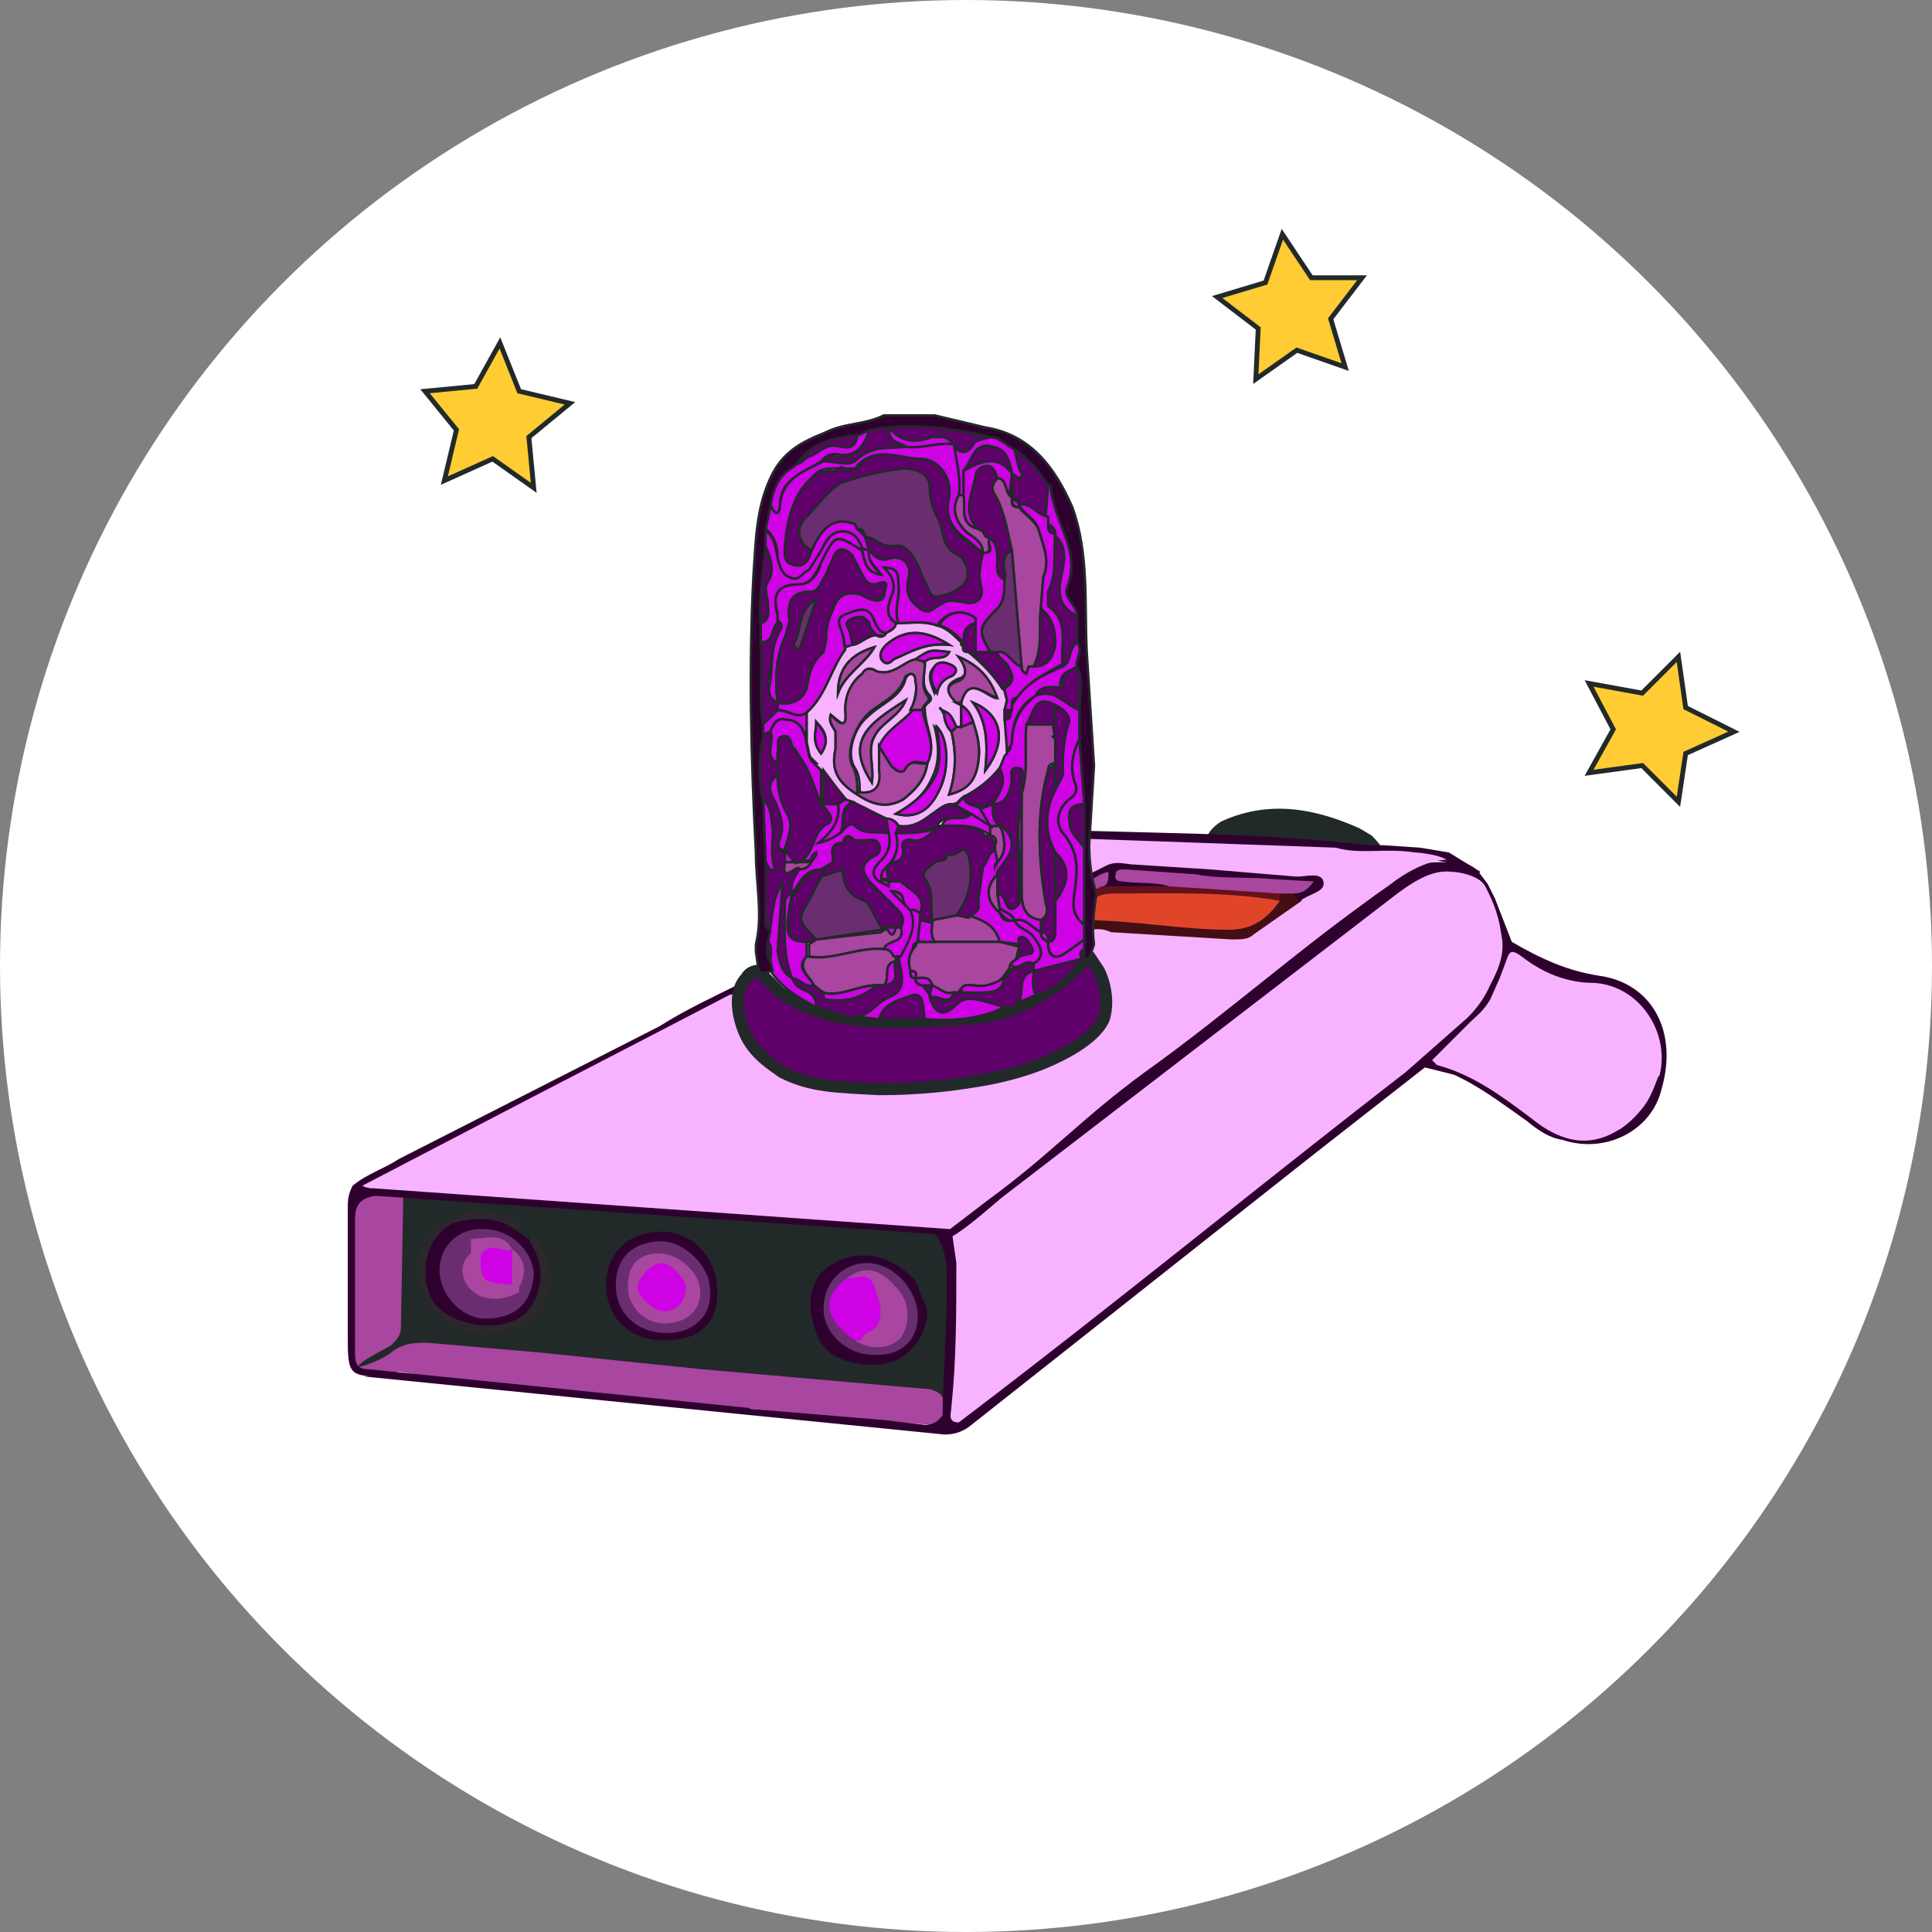 <svg xmlns="http://www.w3.org/2000/svg" viewBox="0 0 800 800"><rect x="0" y="0" width="800" height="800" fill="#808080" stroke="none"/><style>.st1{fill:#f7b3ff}.st2{fill:#a846a0}.st3{fill:#222929}.st4{fill:#2e002e}.st7{fill:#6a2e70}.st10{fill:#cf02e6}.st12,.st13,.st14,.st15,.st16{fill:#f7b3ff;stroke:#222929;stroke-miterlimit:10}.st13,.st14,.st15,.st16{fill:#a846a0}.st14,.st15,.st16{fill:#60016b}.st15,.st16{fill:#cf02e6}.st16{fill:#6a2e70}.st18{fill:#fc3}.st19{fill:none;stroke:#222929;stroke-width:2;stroke-miterlimit:10}</style><g id="bg"><circle id="XMLID_2_" cx="400" cy="400" r="400" fill="#fff"/></g><g id="portal_x5F_gun"><path id="XMLID_266_" class="st1" d="M616 368v1c3 5 5 11 6 17 3 14-2 25-12 35-13 13-29 25-44 37l-121 96-41 32c-2 2-5 6-10 4-4-5-2-10-1-16 0-20 2-41-1-61l8-13c1-2 3-3 5-2 1-1 0 4 3 1l101-79 72-54c13-10 25-9 35 2z"/><path id="XMLID_11_" class="st2" d="M385 572l-51-4-55-5-60-6-38-3c-6-1-11-1-15 1l2-6c1-16 3-32 2-48 0-5-3-8-8-8h-9c-4 2-7 4-7 10v57c0 5 3 8 7 8l8 1h1l3-1 34 5c10 1 21 1 31 3h4l3 1 51 5c17 0 34 3 51 4l46 4c4 0 7-2 8-6 0-8-1-11-8-12z"/><path id="XMLID_259_" class="st3" d="M506 340c20-9 39-5 57 3l5 3c11 11-3 4-6 4l-36-2-17-1c-2 0-8 3-9 1-1-3 4-7 6-8z"/><path id="XMLID_10_" class="st4" d="M575 351l6 1-14 1-14 1c-28 0-56-3-83-4-6-2-13 2-18-2h-15c2-2 11-4 12-4l38 1s52 1 88 6z"/><path id="XMLID_257_" class="st4" d="M624 396c-1-3 1-4 2-6 12 7 23 12 36 14 22 3 33 23 26 47-4 17-23 27-41 21-6-1-10-4-15-8 0-2 0-2 2-2l6 2c10 6 20 7 30 2 10-4 14-12 16-21 3-19-8-35-26-37-9-1-18-4-26-8l-10-4z"/><path id="XMLID_256_" class="st4" d="M146 492v-1c6-5 13-7 19-11l108-55c1 0 2 1 1 2-1 3-3 3-5 4l-119 62h-2l-2-1z"/><path id="XMLID_13_" class="st4" d="M310 583l-157-16c-5 0-6-2-6-7v-55c0-7 3-9 9-10h8l-5-1 1-4h-6c-2 0-4 3-7 2l-1-1c-2 4-2 6-2 10v51c0 18 0 18 18 18 2 0 113 13 143 14 5 1 6-1 5-1z"/><path id="XMLID_252_" class="st4" d="M634 462l-2 2c-10-7-19-14-30-19l-12-3 3-4c16 3 28 12 40 22l1 2z"/><path id="XMLID_251_" class="st4" d="M274 427l-1-2c11-7 22-12 34-18l3 4-1 2-2 1c-9 1-16 7-24 11-3 1-5 3-9 2z"/><path id="XMLID_250_" class="st4" d="M553 351l17-1h3l15 1 12 2 13 8-1 1c-5-4-18-6-20-6-10-2-20 0-30-1-4 0-8 1-9-3v-1z"/><path id="XMLID_6_" class="st4" d="M626 390l-7-18-3-6-3-4c-3-4-7-5-10-5h-8c-5 0-10 2-14 5l-38 28-120 92c-6 5-14 9-17 16-1 3-28 20-14 15 6-2 20-15 24-18l160-123c9-7 17-12 25-11 2 0 11 1 14 6l1 2a55 55 0 015 14l1 6c1 8-3 15-5 19a43 43 0 01-10 14l-25 22c-62 48-123 98-185 145-3 2-4 0-4-2l-2-2c-2 3-4 5-8 5l-17-2-60-5c-6-1-149-16-155-13l240 24c4 0 7-1 10-3l143-113 46-36 5-3c5-4 9-10 15-14 5-4 8-10 11-16 1-4 4-8 4-12 0-2 2-4 1-7z"/><path id="XMLID_4_" class="st1" d="M660 407c-11 0-21-4-30-11-4-3-5-2-6 1l-3 8-4 9c-3 5-6 7-8 9l-16 16 2 2c15 4 27 13 39 22 11 9 23 13 36 5 2-1 6-4 10-9 5-6 7-16 7-13 5-18-8-38-27-39z"/><path id="XMLID_7_" class="st1" d="M440 347c2 7 3 14 0 21 2 2 4 0 6-1 1-1 3-2 3-4 4 1 7-2 11-3h5l36 2 34 2c3 1 7 0 10 2 1 0 1 0 0 0l-8 7-10 7c-6 5-13 7-21 7-16-1-31-3-47-3h-6c-9 0-11 4-7 12 5 5 4 12 4 18 1 9-3 15-10 19l-8 5c-18 9-37 11-57 10-17-1-33-4-48-12-9-4-18-8-16-20l-2-4h-2l-6 5-73 37-29 15c-14 7-28 17-43 21-2 0-3 1-3 3 6 0 13-1 19 1 7 3 15 1 23 2 5 2 11-1 16 1h3c2 3 5 2 8 3l73 5c8 1 15 2 22 1h21c5 1 10-1 15 1h5c6 2 12 0 19 2 3 2 8 0 11 1h4l17-13c26-19 39-34 65-53 35-25 66-53 102-78 5-4 15-10 23-10 1 0 1 0 0 0-3-2-11-3-13-3-13-2-22 1-33-2l-84-3"/><path id="XMLID_231_" class="st1" d="M310 410c1 4-2 6-5 7-25 11-49 26-74 37l-59 31c-5 3-11 3-16 6-2 0-2 2-6 0l71-37 56-29 25-13 8-2z"/><path id="XMLID_16_" class="st3" d="M167 495l-1 55c0 3-2 5-4 7-3 2-12 6-14 9 3 0 12-4 14-6 5-4 10-4 15-4l46 4 68 7 91 8c5 0 8 2 9 5v-1c2-18 3-35 3-54 0-6 2-10-3-14-3-3-213-17-219-17m209 57l-2 4c-6 7-17 10-27 6-10-3-13-9-14-19 0-6 3-10 3-15h3c11-8 21-7 31 1l4 2c-1 3 1 5 2 8 2 4 2 9 0 13z"/><path id="XMLID_5_" class="st4" d="M382 538l-3-8c-13-13-28-13-39-3-6 8-5 16-2 25s11 12 20 13c11 1 19-3 24-13 2-5 3-10 0-14z"/><path id="XMLID_219_" class="st4" d="M446 369l-2-3 5-3 8-4c2 0 3 1 2 3-4 3-8 6-13 7z"/><path id="XMLID_218_" d="M460 386c-4-2-7-1-11-1-1-2-5-1-3-4l4-1c9-1 19-1 28 1 11 2 22 1 33 2 7 0 12-5 17-10l1-3c2-2 4-2 6-1s4 1 4 4l-20 14c-2 2-5 2-9 2l-50-3z" fill="#440f14"/><path id="XMLID_217_" class="st4" d="M459 362l-2-3c5-3 9-1 13-1l31 2c-1 4-4 3-6 3-9 0-18 1-27-1 4 2 8 1 11 2 2 0 7 0 5 4-8 2-17 2-26 0-3-2-1-4 1-6z"/><path id="XMLID_216_" class="st4" d="M495 362c2-1 4 0 6-2l36 3c-3 3-7 1-11 3l-27-1c-2 0-4-1-4-3z"/><path id="XMLID_215_" class="st4" d="M527 364c3-2 7 0 10-1 4 0 10-2 11 2s-5 5-8 7l-2 1-3-3 3-3c-3-2-8 1-11-3z"/><path id="XMLID_211_" class="st4" d="M213 509l6 4c11 9 9 29-4 35-10 4-20 4-29-2-10-6-14-18-10-29 4-10 16-16 27-13 4 1 9 0 10 5z"/><path id="XMLID_210_" class="st4" d="M275 555c-14 0-24-9-24-23 0-13 9-22 23-22 13 0 23 11 23 25 0 13-7 20-22 20z"/><path id="XMLID_209_" d="M213 509c-7-5-15-5-24-3-12 4-17 22-9 34 8 9 26 12 36 5 7-5 10-17 6-26l-3-6c3-3 4 0 5 2 5 10 6 20-1 29-5 7-22 10-31 7-11-4-19-13-19-24-1-11 4-19 16-24 8-4 17-1 25 2 1 0 3 3-1 4z" fill="#2a282b"/><path id="XMLID_208_" class="st7" d="M380 545c0 10-7 16-16 16-13 1-23-9-23-19 0-11 8-19 18-19 11 0 21 11 21 22z"/><path id="XMLID_206_" class="st2" d="M449 371h-3v-2c4-3 8-7 13-8 0 3 0 5-2 6-2 3-4 5-8 4z"/><path id="XMLID_205_" d="M530 373c-5 7-11 12-21 12-20 0-40-4-60-4-2-6 2-12 9-12 21 0 43-3 65 1 2 0 5 1 7 3z" fill="#e0452a"/><path id="XMLID_204_" class="st2" d="M527 364l17 1c-3 4-5 5-9 5h-6c-4 3-8 0-13 0-9-1-18-2-27-1-2 0-4 0-5-2-6-2-13-1-19-2-1 0-4 0-3-3 0-2 2-2 4-2l29 2c10 2 21 1 32 2z"/><path id="XMLID_203_" d="M484 367l46 3v3c-23-4-46-3-69-3-8 0-12 4-12 11h-3c0-3-1-7 3-10l7-4h28z" fill="#63121c"/><path id="XMLID_202_" class="st7" d="M182 526c0-10 8-18 19-17 10 0 20 9 20 19-1 12-8 18-20 18-10 0-19-10-19-20z"/><path id="XMLID_201_" class="st7" d="M276 552c-12 0-21-8-21-20 0-11 7-18 19-18 9 0 20 10 20 20 1 11-7 18-18 18z"/><path id="XMLID_200_" class="st10" d="M354 555c-13-9-14-18-3-26 4-2 9-4 13 1l2 7c3 8 0 14-9 18h-3z"/><path id="XMLID_199_" class="st2" d="M354 555h2l2-1c4-1 9 0 10-7 1-6-1-11-6-15-3-6-8-2-11-3 7-5 13-4 20 4 6 6 6 15 2 21-5 5-13 5-19 1z"/><path id="XMLID_198_" class="st7" d="M215 535c-1 6-7 8-11 8-7 0-13-4-17-10-2-5-2-10 2-14 1-2 3-5 6-6l1 6c-2 4-4 8 0 12 3 4 8 5 14 4h5z"/><path id="XMLID_197_" class="st2" d="M215 535c-7 4-16 4-21-2-3-4-4-10 1-14 2-2 3-1 4 1 2 7 6 10 13 11 0 2 3-1 3 2v2z"/><path id="XMLID_196_" class="st2" d="M199 520l-4-1v-6c6 0 13-3 17 4l-1 1c-3 2-8 1-12 2z"/><path id="XMLID_195_" class="st2" d="M215 533l-3-1c-3-5-3-10 0-14v-1c6 5 6 10 3 16z"/><path id="XMLID_194_" class="st2" d="M275 548c-8 0-15-7-15-15 0-9 4-14 13-14 8 0 17 8 17 16s-6 13-15 13z"/><path id="XMLID_193_" class="st2" d="M362 532c6 1 9 6 9 15 0 6-4 8-10 8h-4c0-4 6-3 7-8 2-6-1-10-2-15z"/><path id="XMLID_192_" class="st10" d="M212 518v14c-12-1-13-1-13-12 3-6 9-2 13-2z"/><path id="XMLID_191_" class="st10" d="M284 533c0 6-4 10-9 10-4 0-11-6-11-10s6-10 10-10 10 7 10 10z"/><path id="XMLID_8_" class="st4" d="M394 509l-240-17c-2 0-3 2-2 3h1l234 16 1 1c5 8 4 16 4 25 0 17-3 58-1 49 0 4 1 7 6 3-5 0-3-4-3-7 2-19 2-39 2-59"/><g id="charge_1_"><path id="XMLID_401_" d="M309 429c-3-6-6-18 0-24 1-2 3-3 5-3l9 9c5 3 11 7 23 10 5 1 16 3 36 2 19-1 30-1 42-7 13-6 21-14 27-20l4 6c3 6 4 14 2 20-1 2-4 8-18 15-4 2-16 8-37 11-6 1-20 3-38 3-18-1-28-1-40-7-4-3-11-7-15-15z" fill="#60016b" stroke="#222929" stroke-width="5" stroke-linecap="round" stroke-linejoin="round" stroke-miterlimit="10"/><g id="XMLID_385_"><path id="XMLID_400_" class="st12" d="M339 318z"/><path id="XMLID_389_" class="st12" d="M416 298v-4l1-4-1-4-1-1c-4-6-9-11-14-15-4 0-1-3-3-4-3-3-6-6-10-7-6-2-11-1-16-1h-2c1 2-1 3-3 4-1 2-3 2-4 1-4 0-7 4-11 4l-2 1c-6 9-8 20-16 27v12l1 5 1 3v-1l2 2h-1l2 2 1 1a550 550 0 0112 14l15 6c2 0 4 1 5 3 6 1 10-2 15-5 2-2 4-4 7-4s3-2 5-3c6-3 11-7 15-12l2-4 1-2c0-5 1-10-1-14zm-19-26c9 4 13 9 15 17-5-2-11-9-14 2v1l-2-1c-3-4-6-7 1-10 4-1 3-5 0-9zm-3 8c-3 1-5 3-7 7-2-5-3-8 0-11 2-2 4-2 6-1 3 1 4 3 1 5zm-27-13c7-6 15-7 26 0-10-1-16 3-23 6-1 1-3 3-5 0-1-2 0-4 2-6zm-5 1c-4 7-12 11-15 19 0-10 5-16 15-19zm-22 44c-4-5-2-9-2-13 3 3 6 7 2 13zm15 17c-8-5-11-10-9-19v-7c-1-2-3-4-2-7 4 3 7 7 6-2 0-5 2-11 7-15 2-2 3-3 6-1 7 2 11-4 17-5 5-4 5-4 13-3-2 4-7 1-10 4 0 5-2 10 2 14 2 3-3 3-2 6 0 7 5 14 1 22-1 7-5 11-10 15-7 4-13 2-19-2zm34-2c-5 9-10 12-18 10 7-4 12-8 15-15 3-6 3-13 1-21 6 5 6 18 2 26zm16-11c-1 6-4 11-12 13 3-9 3-17 1-26-2-2-3-5-3-7l-1-2-1-1 1 1 2 1c2 1 3 4 4 6h2v-9c3 2 4 4 5 8 2 5 3 10 2 16zm3 3c1-10 1-20-5-28 12 5 14 16 5 28z"/><path id="XMLID_386_" class="st12" d="M378 294l2-12-2-3c-1 0-2 0-3 2-2 8-10 10-16 16-5 4-9 15-5 21 2 3 2 7 2 10 6 1 9-2 9-9v-10c2-7 9-10 13-15zm-16 11c-3 6 0 12-1 19-11-17-2-24 14-34-3 7-10 9-13 15z"/></g><g id="XMLID_371_"><path id="XMLID_384_" class="st13" d="M436 305l1-1v-4h-12c-1 9 1 19-2 28v41c0 6 1 11 8 12 3-2 3-4 2-8-3-18-4-36 1-54 0-2 1-3 3-3v-10l-1-1z"/><path id="XMLID_383_" class="st13" d="M401 221c3 2 6 4 6 8 5 0 1-4 3-6l-2-1-1-2-2-1c-8-2-5-9-6-14h-2c-3 5-2 11 4 16z"/><path id="XMLID_382_" class="st13" d="M336 357c1-1 3-1 3-3l-1-1c-2 1-2 2-2 4h-11c-2 10 6 0 6 3 3 0 4-1 5-3z"/><path id="XMLID_381_" class="st13" d="M425 279l1-3h2c4-8 2-16 3-24l1-13c3-7 0-13-2-20-2-4-6-6-8-9-3 0-3-1-3-3v-1c-3-2-2-8-6-8-2 2-3 5-1 7 4 7 5 15 7 23l4 48c0 1 0 2 2 3z"/><path id="XMLID_380_" class="st13" d="M383 275c-1-2-2-2-4-2-5 1-9 7-16 5-3-2-5-1-6 1-5 4-7 9-7 15 1 9-3 5-6 2-1 3 1 5 2 7v7c-2 9 1 14 9 19 6 4 12 6 19 2 5-4 9-8 10-15-3 1-7-2-9 2-2 3-4 1-6-1l-5-8v10c1 7-2 10-9 9 0-3 0-7-2-11-3-5 1-16 6-21s13-7 16-16l2-1c2 0 2 2 2 3 1 4 0 8-2 12h5c0-3 4-3 2-6-3-4-1-9-1-13z"/><path id="XMLID_379_" class="st13" d="M405 316c1-6 0-11-2-17l-5 2h-2l-2 2c2 8 2 17-1 26 8-2 11-6 12-13z"/><path id="XMLID_378_" class="st13" d="M398 291c3-11 9-4 15-2-3-8-7-13-16-17 3 4 4 8 0 10-7 2-4 6-1 9h2z"/><path id="XMLID_377_" class="st13" d="M362 268c-10 3-15 9-15 19 3-8 11-12 15-19z"/><path id="XMLID_376_" class="st13" d="M413 362c-5 5-5 11 1 16v-2l-1-6v-8z"/><path id="XMLID_375_" class="st13" d="M371 384c-1 3-2 3-4 0l-1 1-1 1-27 3-3 2v5c10 2 20-4 31-3 2-4 9-2 8-9h-3z"/><path id="XMLID_374_" class="st13" d="M401 379h-5l-10 2c0 3-1 6 1 9h27c-1-7-7-9-13-11z"/><path id="XMLID_373_" class="st13" d="M414 342h-4v4c2 0 3 2 2 4v2l1 5-2 2h1l1-2c4-4 3-9 2-13l-1-2z"/><path id="XMLID_372_" class="st13" d="M375 290c-16 10-25 17-14 34 1-7-2-14 1-19 3-6 10-8 13-15z"/></g><g id="XMLID_368_"><path id="XMLID_370_" class="st13" d="M422 392l-8-2h-35c1 1 0 2-1 3-2 3-2 6-1 9 2 0 3 1 2 3 3 0 6-1 6 3 4 1 6 4 9 3h3c1-3 4-3 6-3 5 1 9 0 12-3l3-4c0-3 3-3 3-5l1-4z"/><path id="XMLID_369_" class="st13" d="M366 393c-11-1-21 5-32 3-4 5 1 8 3 12l3 3c8 2 15-3 23-3h3c3-2-1-9 5-10v-2c-1-2-3-3-5-3z"/></g><g id="XMLID_333_"><path id="XMLID_367_" class="st14" d="M325 376c0-3 0-5 3-6l3-10c0-3-8 7-6-3v-4c-3-1-3-3-2-5 2-6 0-11-2-16-2-3-4-8 1-11v-5c-5-3-1-9-3-13l-3 1c-2 9-2 18 0 28 3 3 3 7 4 11 0 6-1 12 1 17-3 1-3-2-4-3v21c0 3-1 5 2 6 1-6 1-13 5-18l-2 28c1 5 2 9 6 12v-1c-4-9-2-19-3-29z"/><path id="XMLID_366_" class="st14" d="M346 189c-3-1-4 0-6 3 5-1 11 2 14-1 6-7 14-5 21-6-2-2-7-1-7-8 6 7 12 6 18 4 3-1 7-1 8 3h1c2 3 4 5 8 0 1-2 4-2 7-3-17-4-33-6-50-3-2 6-5 12-14 11z"/><path id="XMLID_365_" class="st14" d="M422 198l-3-2v10c2 1 3 1 3 4 5-2 7 3 11 4l1-13c-4-7-8-12-14-15l2 8c1 2 2 3 0 4z"/><path id="XMLID_364_" class="st14" d="M434 245v6c9 7 5 16 6 25 4-2 2-7 6-10v-11c-6-3-8-7-7-14 1-6 4-14-2-19-1 7 1 15-3 23z"/><path id="XMLID_363_" class="st14" d="M323 294l-1-3c-4-2-4-5-4-9 2-7 1-14 5-21 1-1 1-2-1-3-3 1-1 8-7 8 0 11-2 23 1 34l7-6z"/><path id="XMLID_362_" class="st14" d="M446 276c-3 2-7 2-6 8 0 2-9-2-11 4 8-3 12 4 18 6-1-6 2-12-1-18z"/><path id="XMLID_361_" class="st14" d="M318 251c0-4-2-8 0-10 3-5 1-10-1-15-2 11-3 21-2 32 4-1 3-5 3-7z"/><path id="XMLID_360_" class="st14" d="M330 192c2 0 4-2 5-3 4-1 7-6 13-4 4 1 7-1 7-6-9 2-19 4-25 13z"/><path id="XMLID_359_" class="st14" d="M443 341c0 4 4 7 6 10v-18c-6 0-7 3-6 8z"/><path id="XMLID_358_" class="st14" d="M319 398c0-3 1-6-1-8 0 2-1 5 1 8z"/><path id="XMLID_357_" class="st14" d="M449 393c-2 1-2 2-1 4l1-1v-3z"/><path id="XMLID_356_" class="st14" d="M374 401l-1-5h-2v2c-2 3 3 9-5 10h-3c-6 5-12 7-20 6-2 0-2-1-2-3l-4-3c-3 1-5-3-8-3l-1 1c1 3 3 3 5 4 4 1 5 3 5 7l17 5c6-1 8-7 13-9 6-2 6-7 6-12z"/><path id="XMLID_355_" class="st14" d="M428 399c-4-1-6 3-9 2l-3 4c-1 5-4 6-9 6h-12c-3 7-7 1-10 2 2 7 5 9 11 4 4-4 9-3 13-2l7 2c2 1 4 0 6-2 2-4-1-10 6-13 0 4-1 7 1 10 8-2 14-8 19-15l-20 5v-3z"/><path id="XMLID_354_" class="st14" d="M378 412c-5 1-12 3-14 10h19c-1-4 0-11-5-10z"/><path id="XMLID_353_" class="st14" d="M437 316l-3 3c-5 18-4 37-1 55 1 3 1 6-2 7v5c3 0 3 2 3 4 3 0 3-3 3-5v-11-21c-5-9-4-18 0-26v-11z"/><path id="XMLID_352_" class="st14" d="M431 386z"/><path id="XMLID_351_" class="st14" d="M411 333c3-4 6-9 3-15-4 5-9 9-15 12 1 4 5 3 7 4l5-1z"/><path id="XMLID_350_" class="st14" d="M437 292c-9-5-9 4-12 8h12v-8z"/><path id="XMLID_349_" class="st14" d="M419 294h-3v4c3 0 3-2 3-4z"/><path id="XMLID_348_" class="st14" d="M419 292l2-3c-2 1-2 2-2 3z"/><path id="XMLID_347_" class="st14" d="M437 222c0-3-1-4-3-5 0 2 0 5 3 5z"/><path id="XMLID_346_" class="st14" d="M401 192l-2 3c7-4 14-7 20 1-1-5-2-10-8-11s-8 3-10 7z"/><path id="XMLID_345_" class="st14" d="M382 408l3 4 1-4h-4z"/><path id="XMLID_344_" class="st14" d="M354 343c4 3 9 1 14 2l-1-6-14-7c-6 3-3 9-5 13 2-1 4-5 6-2z"/><path id="XMLID_343_" class="st14" d="M401 337l-7-4c-3 0-5 2-8 4-4 3-8 6-14 5-1 0-3 2-2 3 6 0 12 0 18-3 3-6 10-1 13-5z"/><path id="XMLID_342_" class="st14" d="M417 276c-1-2-4-3-4-6h-9v-12c-5 1-6 5-6 9 2 1 0 3 4 3 5 4 9 9 13 15 5-3 4-6 2-9z"/><path id="XMLID_341_" class="st14" d="M353 267c3 0 6-4 10-4-1-1-3-3-3-5-2-3-4-3-7-2-4 1-2 3-1 6l1 5z"/><path id="XMLID_340_" class="st14" d="M350 331l-9-12v14h6l3-2z"/><path id="XMLID_339_" class="st14" d="M417 290l-1-4 1 4z"/><path id="XMLID_338_" class="st14" d="M336 315l-1-2 1 2z"/><path id="XMLID_337_" class="st14" d="M436 305l1 1v-2l-1 1z"/><path id="XMLID_336_" class="st14" d="M437 267c0-6-1-11-6-15-1 8 1 16-3 24 6 0 8-3 9-9z"/><path id="XMLID_335_" class="st14" d="M426 276l-1 3 1-3z"/><path id="XMLID_334_" class="st14" d="M423 388c-2 0-1 2-1 4v4h4c2-1 2-3 1-4-1-2-2-4-4-4z"/></g><g id="XMLID_308_"><path id="XMLID_332_" class="st15" d="M322 258v-3c-2-8-1-13 9-13 5 0 7-5 9-9 6-12 6-12 17-5 1 4 1 9 8 10-3-3-6-6-5-10l-3-1c-1-3-3-7-8-7s-7 4-9 8l-6 8c-2 2-4 5-7 3-3-1-4-4-5-8s-1-9-6-12l1 7c2 5 4 10 1 15-2 2 0 6 0 10 0 2 1 6-3 7v8c6 0 4-6 7-8z"/><path id="XMLID_331_" class="st15" d="M445 324c1 2 1 4-1 6-6 4-8 11-3 16 6 8 5 15 4 23-1 6-1 10 4 14v-32c-2-3-6-6-6-10-1-5 0-8 6-8l-2-27c-3 6-4 12-2 18z"/><path id="XMLID_330_" class="st15" d="M323 209c0-11 10-13 17-18 2-2 3-3 6-3 9 2 12-4 14-10l-5 1c0 5-2 7-7 6-6-2-9 3-13 4-2 1-3 3-5 3l-2 1c-6 3-8 10-9 16 2 5 4 4 4 0z"/><path id="XMLID_329_" class="st15" d="M333 410c-2-1-4-2-5-5-4-2-5-6-6-11l2-28c-4 5-4 12-5 18l-1 6c2 2 1 5 1 8v4c5 7 11 11 19 15 0-4-2-6-5-7z"/><path id="XMLID_328_" class="st15" d="M419 292v2c-1 2 0 4-3 4l1 13 2-3c0-9 3-16 10-20 2-6 11-2 10-4 0-6 4-6 7-8-1-3 3-7 0-10-4 3-2 8-6 10-7 3-14 6-19 13l-2 3z"/><path id="XMLID_327_" class="st15" d="M437 222c6 5 3 13 2 19-1 7 1 11 7 14 0-5-6-7-4-12 6-15-6-28-7-42h-1l-1 13 1 3c2 1 3 2 3 5z"/><path id="XMLID_326_" class="st15" d="M431 386z"/><path id="XMLID_325_" class="st15" d="M434 390c-2-1-3-2-3-4-4-2-6-6-11-5-1-3-4-3-6-5v2c2 2 4 4 6 3 2 4 6 4 8 7 3 4 5 8 0 11v3l20-5c-1-2-1-3 1-4v-4l-7 5c-6 4-8 2-8-4z"/><path id="XMLID_324_" class="st15" d="M321 360c-2-5-1-11-1-17-1-4 0-8-4-12l1 26c1 1 1 4 4 3z"/><path id="XMLID_323_" class="st15" d="M319 303c1-3 3-6 6-5 6 0 8 4 9 9v-12c-4 3-8-1-12-1l-6 6v4l3-1z"/><path id="XMLID_322_" class="st15" d="M396 416c-6 6-9 3-11-3v-1l-3-4c-2 0-3-1-3-3-2 0-2-1-2-3-1-3-1-6 1-9 0-1 0-2 2-3l1-9v-3l-4-2-2-1-1-2c0-3-3-4-6-4l4 5 3 3c1 0 0-1 0 0 4 7 0 13-3 19l1 5c1 5 1 10-5 12-5 2-8 8-14 8l10 1c2-7 9-8 14-10 5-1 4 6 5 10 11 1 23 0 33-5l-7-2c-4-1-9-3-13 1z"/><path id="XMLID_321_" class="st15" d="M428 402c-7 2-4 9-6 13l7-3c-2-3-1-7-1-10z"/><path id="XMLID_320_" class="st15" d="M375 185c7 1 13-2 20-1 1 7 3 14 2 21h2v-10l2-3c2-4 4-9 10-7 6 1 7 6 8 11l3 2c2-1 1-2 0-4l-2-8c-4-2-6-5-10-5-3 1-6 1-7 3-3 5-6 3-8 1-2-5-6-4-9-4-6 2-12 3-18-4 0 7 5 6 7 8z"/><path id="XMLID_319_" class="st15" d="M375 318c3-4 6-2 9-2 4-8-1-15-2-22h-4c-4 5-11 8-14 15l5 8c2 2 5 4 6 1z"/><path id="XMLID_318_" class="st15" d="M360 258c0 2 2 4 3 5 2 0 3 1 4-1-3 0-4-3-5-5-2-6-6-5-11-3-6 2-3 5-2 9l1 5 3-1-1-5c-1-3-3-4 1-6 3-1 5-1 7 2z"/><path id="XMLID_317_" class="st15" d="M404 256c-5-4-12-3-15 3 4 1 7 4 10 7 0-3 0-7 5-8v-2z"/><path id="XMLID_316_" class="st15" d="M372 342c-1-2-3-3-5-3l1 6c1 4 0 8-3 11s-5 6-1 9h1l3 3v-3l-3-1c0-2 0-4 3-5l1-2c3-4 3-8 2-12l1-3z"/><path id="XMLID_315_" class="st15" d="M369 247c-1 3-3 8 2 11h1c-2-6 1-11 0-17 0-3 0-6-6-6 4 4 5 8 3 12z"/><path id="XMLID_314_" class="st15" d="M350 331l-3 2c1 6-2 11-8 16 5-1 7-3 9-4 2-4-1-10 5-13l-3-1z"/><path id="XMLID_313_" class="st15" d="M410 342l-4-7c-2-2-6-1-7-5-1 1-2 3-4 3l7 4 8 5z"/><path id="XMLID_312_" class="st15" d="M393 270c-8-1-8-1-14 3l4 1c3-3 8 0 10-4z"/><path id="XMLID_311_" class="st15" d="M398 292v-1h-2l2 1z"/><path id="XMLID_310_" class="st15" d="M403 299c-1-3-2-5-5-7v9l5-2z"/><path id="XMLID_309_" class="st15" d="M390 294l1 2v-1 1c0 2 1 5 3 7l2-2c-1-2-2-5-4-6l-2-1-1-1 1 1z"/></g><g id="XMLID_269_"><path id="XMLID_307_" class="st15" d="M445 369c1-8 2-15-4-23-5-5-3-12 3-16 2-2 2-4 1-6-2-6-1-12 2-18v-12c-6-2-10-9-18-6-7 5-10 12-10 20-1 1 0 3-2 3v1l-1 1-2 5c3 6 0 10-3 15 6 0 7-5 8-9 0-3-1-6 2-6 4 0 2 4 2 6v5c3-10 1-19 2-29 3-4 3-13 12-8 4 2 7 5 5 9-2 7-2 13-2 20l-3 6c-4 8-5 17 0 26 6 6 6 12 0 20v12c0 2 0 5-3 5 0 6 3 8 8 4l7-5v-6c-5-4-5-8-4-14z"/><path id="XMLID_306_" class="st15" d="M359 222z"/><path id="XMLID_305_" class="st15" d="M395 184z"/><path id="XMLID_304_" class="st15" d="M327 239c4 2 5-2 8-3l5-8c2-4 4-8 9-8s7 4 8 7l3 1-1-6-3-3-2-2c-8-3-13 0-18 11-1 3-3 7-7 6-5-1-4-5-3-9 1-10 2-20 10-27 3-4 6-4 10-4h8c8-10 18-4 27-4 8 0 13 8 12 15-2 9 1 14 8 19l6 5c0-4-3-6-6-8-6-5-7-11-4-16 1-7-1-14-2-21-7-1-13 2-20 1-7 1-14-1-21 6-3 2-9 0-13 0-8 4-17 7-18 18 0 4-2 5-4 0l-2 10c4 3 5 8 5 12 1 4 2 7 5 8z"/><path id="XMLID_301_" class="st15" d="M377 377l-2-2-1-1-5-5c3 0 5 1 5 4l1 2 2 2c2-1 3 1 4 1 3-7-4-9-7-13l-6-1v3l-4-2c-4-3-2-6 1-9s4-7 3-11c-5-1-10 1-14-3-2-2-4 1-6 3-2 1-4 3-9 4 6-5 9-10 8-16h-7v-14l-1-1-2-2-1-1-1-2-1-5c-1-6-3-10-9-10-3-1-5 2-6 5 2 4-3 10 3 13v-4c1-3-1-7 2-7 4-1 3 4 5 5 5 7 7 15 11 23 2 2 6 6 3 7-7 4-6 13-12 17l5-1c0-1 0-2 2-3v1l-2 3c-1 2-3 3-5 3-2 3-4 6-3 10-3 1-3 3-3 5 0 10-1 20 3 30 3 0 5 4 9 3-2-4-8-7-3-12v-6c-8-1-9-2-7-15l1-5c3-4 5-10 12-10l5-3c0-3-2-8 4-8 1-3 2-4 5-1h4c2 0 5-1 6 2s-1 4-3 5c-5 3-4 6-1 10l10 11c3 2 5 4 3 8 2 7-6 5-7 9 2 0 3 1 4 3h3c3-6 7-12 4-19zm-38-59z"/><path id="XMLID_300_" class="st15" d="M349 349z"/><path id="XMLID_299_" class="st15" d="M341 319z"/><path id="XMLID_298_" class="st15" d="M326 337c-3-5-4-11-4-16-5 3-3 8-1 11 2 5 4 10 2 15-1 3-1 5 2 5 1-5 4-10 1-15z"/><path id="XMLID_297_" class="st15" d="M329 357l-4-5v5h4z"/><path id="XMLID_296_" class="st15" d="M322 291c-1-9-1-18 3-27 2-2 2-4 2-6-1-8 0-13 9-13 3 0 4-4 6-7l3-7c2-5 5-4 8 0l4 7c1 2 3 5 5 4 2 0 4-2 5 0l-1 5c-1 2-3 2-6 1l-4-2c-5-1-9 0-11 6-2 4-3 8-3 13l-1 5c-5 4-6 9-7 15-2 5-6 7-12 6v3c5 0 8 4 12 1 8-7 10-18 16-26l-1-6c-1-4-4-7 2-9 5-2 9-3 11 3 1 2 2 5 5 5 2-1 4-2 4-4-5-3-3-8-2-11 2-4 1-8-3-12 6 0 6 3 6 7 1 5-2 10 0 16 6 0 11-1 16 1 4-6 11-7 16-3v14h6c-5-9-5-10 3-18 3-3 3-8 3-12-4-2-3-5-3-8s0-7-3-9c-2 2 3 6-3 6-1 4-2 8-1 13 2 6-2 9-8 7-3 0-5-1-8 1-3 1-5 5-9 2s-6-6-5-12c2-5-1-10-7-9-5 2-6-1-9-3-1 4 2 6 5 10-7-1-7-6-8-10-11-7-11-7-17 5-1 4-4 9-9 9-10 0-11 5-9 12v3c2 1 2 3 1 4-4 7-3 14-4 21-1 4-1 7 3 9z"/><path id="XMLID_295_" class="st15" d="M404 270z"/><path id="XMLID_294_" class="st15" d="M430 219c2 7 5 13 2 20l-1 13c5 4 6 9 6 15-1 5-3 9-9 9h-2l-1 3c-2-1-2-2-2-3-4-2-6-7-10-6 0 2 2 3 4 5 2 4 4 7-1 10v1l1 4-1 4h3v-2c0-2 0-3 2-3 5-7 12-10 19-14-1-8 3-18-6-24v-6c4-8 2-16 3-24-3 0-3-2-3-4v-3c-5-1-7-6-12-5 2 4 6 5 8 10z"/><path id="XMLID_293_" class="st15" d="M405 219c-7-7-2-15-1-22 1-2 2-4 5-4 2 0 3 2 4 5 4 0 3 5 5 7l1-9c-6-8-13-5-20-1v10c1 5-2 12 6 14z"/><path id="XMLID_292_" class="st15" d="M422 210c0-2-1-3-3-3 0 2 1 3 3 3z"/><path id="XMLID_291_" class="st15" d="M414 378c-6-5-6-11-1-16 3-6 10-11 3-19 0 1 0 0 0 0l-2-1 1 2c1 4 2 9-2 13l-1 2v-1l1-1-1-5c-3 1-3 5-5 6l-2 15c1 5-2 5-4 6 6 2 11 4 13 11l8 1c0-1-1-3 1-3s3 2 4 4c1 1 1 3-1 3l-4 1c-1 2-4 2-3 4 3 2 5-3 9-1 5-3 3-7 0-11-2-3-6-3-8-7-3 1-5 0-6-3z"/><path id="XMLID_290_" class="st15" d="M431 386c0 2 1 3 3 4 0-2 0-4-3-4v-5c-7-1-8-6-8-12v-36c-3 11 0 22-1 32 0 4 2 9-2 11s-3-6-7-6l1 6c2 2 5 2 6 5 5-1 7 3 11 5z"/><path id="XMLID_289_" class="st15" d="M420 381z"/><path id="XMLID_288_" class="st15" d="M387 390c-2-3-1-6-1-8l-5-1-1 9h7z"/><path id="XMLID_287_" class="st15" d="M386 408c-1-4-4-3-7-3 0 2 2 3 3 3h4l-1 4 1 1c3-1 7 4 9-2-4 1-6-2-9-3z"/><path id="XMLID_286_" class="st15" d="M377 402c0 2 0 3 2 3 1-2 0-3-2-3z"/><path id="XMLID_285_" class="st15" d="M378 393l2-3c-2 1-2 2-2 3z"/><path id="XMLID_284_" class="st15" d="M341 411c0 2 0 3 2 3 8 1 14-1 20-6-8 0-15 5-22 3z"/><path id="XMLID_283_" class="st15" d="M371 398c-6 1-2 7-5 10 8-1 3-7 5-10z"/><path id="XMLID_282_" class="st15" d="M403 408c-2 0-5-1-5 3h9c5 0 8-1 9-6-4 2-8 4-13 3z"/><path id="XMLID_281_" class="st15" d="M388 301c1 8 2 15-1 21-4 7-9 11-16 15 8 2 14-1 18-10 4-8 4-21-1-26z"/><path id="XMLID_280_" class="st15" d="M393 267c-11-7-19-6-26 0-2 2-3 4-2 6 2 3 4 1 5 0 7-3 13-7 23-6z"/><path id="XMLID_279_" class="st15" d="M403 291c6 8 6 18 5 28 9-12 7-23-5-28z"/><path id="XMLID_278_" class="st15" d="M393 275c-2-1-5-1-6 1-2 3-2 6 1 11 1-4 3-6 6-7 3-2 2-4-1-5z"/><path id="XMLID_277_" class="st15" d="M340 312c4-6 1-9-2-13 0 4-2 8 2 13z"/><path id="XMLID_276_" class="st15" d="M411 333l-5 2 4 7h4c-3-2-3-6-3-9z"/><path id="XMLID_275_" class="st15" d="M390 342c-6 3-13 3-19 3 1 4 1 8-2 12 4 0 6-2 5-5 0-4 1-5 4-4 6 1 9-2 12-6z"/><path id="XMLID_274_" class="st15" d="M410 342l-8-5c-3 4-10-1-12 5 7 0 14-1 20 4v-4z"/><path id="XMLID_273_" class="st15" d="M365 364h3v-5c-3 1-3 3-3 5z"/><path id="XMLID_272_" class="st15" d="M371 384h-4c2 4 3 4 4 0z"/><path id="XMLID_271_" class="st15" d="M365 384v1h1l-1-1z"/><path id="XMLID_270_" class="st15" d="M412 350c1-2 0-4-2-4l2 4z"/></g><g id="XMLID_62_"><path id="XMLID_268_" class="st14" d="M421 318c-3 0-2 3-2 6-1 4-2 9-8 9 0 3 0 7 3 9l2 1c7 8 0 13-3 18v9c4 0 3 8 7 6s1-7 2-11c0-11-2-21 1-32v-5-4c0-2 2-6-2-6z"/><path id="XMLID_267_" class="st14" d="M437 292l-1 8a62 62 0 001 6v21l3-6c0-7 0-13 2-20 2-4-1-7-5-9z"/><path id="XMLID_265_" class="st14" d="M437 373c6-8 6-14 0-20v20z"/><path id="XMLID_264_" class="st14" d="M329 234c4 1 6-2 7-6-5-3-7-8-3-13 5-4 9-11 15-14 9-3 17-6 26-6 7-1 11 2 11 8 0 5 2 9 4 14 2 4 1 10 8 13 2 1 6 7 2 12-3 3-8 5-12 5-2 0-3-5-5-8-2-6-6-14-11-13-6 1-8-3-13-4 0-2-1-3-3-3l3 3 2 6c2 2 4 5 9 3 6-1 9 4 7 10-1 5 1 8 5 11s6-1 9-2c2-2 5-1 8-1 6 2 10-1 8-7-1-5 0-9 1-13l-7-5c-6-4-9-10-7-18 1-7-4-16-12-16-9 0-19-6-26 4l-5 1c-1-2-2-2-4 0-4 0-7 0-10 3-8 8-10 17-11 28 0 3-1 7 4 8z"/><path id="XMLID_263_" class="st14" d="M329 357h2c7-4 5-13 12-16 3-2-1-6-3-8-3-7-5-16-11-22-2-2-1-7-5-6-3 1-1 4-2 7v9c0 5 1 11 4 16s0 10-1 16h1l3 4z"/><path id="XMLID_262_" class="st14" d="M405 219l2 1 1 2 2 1c3 2 3 6 3 9s-1 6 3 8c1-4-3-10 3-12-2-8-3-16-7-23-2-3-1-5 1-7-1-3-2-5-4-5-3 0-5 2-5 4-1 7-6 15 1 22z"/><path id="XMLID_81_" class="st14" d="M360 365c-3-3-4-7 1-10 2-1 4-2 3-5s-3-2-5-2h-5c-2-2-4-2-5 1-6 0-4 5-4 8l-4 3v3l8-3c0 7 3 11 9 13 3 2 4 7 7 11h8c2-4 0-6-2-8l-11-11z"/><path id="XMLID_80_" class="st14" d="M341 363v-3c-7 0-9 6-13 11l-1 5c-1 12-1 14 8 14l3-1c-8-8-8-8-2-18l5-8z"/><path id="XMLID_65_" class="st14" d="M322 291c6 1 10-1 12-6 1-6 2-11 7-15l1-5c0-5 1-9 3-13 1-6 6-7 11-6l4 2c3 1 4 0 6-2l1-4c-1-2-3 0-5 0-3 0-4-2-5-4l-4-8c-3-3-6-4-8 1l-3 7c-2 3-3 7-6 7-9 0-10 5-9 12l-2 7c-4 9-4 18-3 27zm7-25c3-5 1-13 9-18a925 925 0 01-7 21c-1 0-3-2-2-3z"/><path id="XMLID_64_" class="st14" d="M410 346h-2c-5-5-13-4-20-4-3 4-6 7-12 6-2 0-3 1-2 4 0 3-1 5-5 5l-2 2 1 6h5c4 4 11 6 8 13v3l5 1v-1c-1-5 1-11-3-17-2-3 2-5 4-6s4-1 5-4c2 0 4 0 6-2 2-1 2 1 3 2 2 9 1 18-5 25l5 1c2-2 5-2 4-7l2-14c2-2 2-6 5-7v-2l-2-4z"/><path id="XMLID_63_" class="st14" d="M369 357z"/></g><g id="XMLID_33_"><path id="XMLID_61_" class="st16" d="M354 217c-8-3-13 0-18 11-5-3-7-8-3-13 5-5 9-11 15-15 9-3 17-5 26-6 7 0 11 3 11 8 0 6 2 10 4 14 2 5 1 11 8 14 2 1 6 7 2 12-3 3-8 5-12 5-2 0-3-5-5-8-2-6-6-14-11-13-6 1-8-3-13-4 0-2-1-3-3-3l-1-2z"/><path id="XMLID_60_" class="st16" d="M416 240c1-4-3-9 3-12l4 48c-4-1-6-7-10-6h-3c-5-9-5-10 3-18 3-3 3-8 3-12z"/><path id="XMLID_59_" class="st16" d="M401 354c2 9 1 17-5 25l-10 2c-1-6 1-12-3-17-2-3 2-5 4-7 2-1 5 0 5-3 2 0 4 0 6-2 2-1 2 1 3 2z"/><path id="XMLID_58_" class="st16" d="M338 389c-8-8-8-8-2-18l4-8 9-3c0 7 3 11 9 13 3 2 4 7 7 11v1l-27 4z"/><path id="XMLID_57_" class="st16" d="M338 248a925 925 0 01-7 21c-1 0-3-2-2-3 3-5 1-13 9-18z"/></g><path id="XMLID_32_" d="M387 172l21 5c19 3 29 17 36 33 7 19 5 40 6 60l3 47-2 33c0 7 1 14 3 20-1 7-2 14-1 21l-2 6h-2v-4-4-6-32-18l-2-27v-12c0-6 2-12-1-18-1-3 3-6 0-10v-11c0-5-6-7-4-12 6-15-6-27-7-42h-1c-4-6-8-11-14-15-4-2-6-5-10-5-16-4-33-6-50-3l-4 2c-10 1-20 3-26 12h0l-1 1c-7 4-9 10-10 17l-2 9v7c-1 11-3 22-2 32v8c1 12-1 23 1 34v5c-2 9-2 18 0 27l1 25v22c0 2-1 5 2 6l-1 5c0 3-1 6 1 8l1 4-5 1-1-2-1-7v-3c3-12 0-25 0-38-2-38-3-77-1-115 1-14 1-27 7-40 5-11 13-15 23-19 8-4 16-3 24-7h21z" fill="#2e002e" stroke="#222929" stroke-miterlimit="10"/></g></g><g id="bg_x5F_stars"><g id="XMLID_67_"><path id="XMLID_70_" class="st18" d="M520 157l1-21-17-13 20-6 7-20 12 18h21l-13 17 6 20-20-7z"/><path id="XMLID_69_" class="st18" d="M221 202l-17-12-20 9 5-21-13-16 21-2 10-18 8 20 21 5-17 14z"/><path id="XMLID_68_" class="st18" d="M658 320l10-18-10-19 22 4 15-15 3 21 20 10-20 9-3 20-15-15z"/></g><g id="XMLID_54_"><path id="XMLID_66_" class="st18" d="M520 157l1-21-17-13 20-6 7-20 12 18h21l-13 17 6 20-20-7z"/><path id="XMLID_56_" class="st18" d="M221 202l-17-12-20 9 5-21-13-16 21-2 10-18 8 20 21 5-17 14z"/><path id="XMLID_55_" class="st18" d="M658 320l10-18-10-19 22 4 15-15 3 21 20 10-20 9-3 20-15-15z"/></g><g id="XMLID_50_"><path id="XMLID_53_" class="st19" d="M520 157l1-21-17-13 20-6 7-20 12 18h21l-13 17 6 20-20-7z"/><path id="XMLID_52_" class="st19" d="M221 202l-17-12-20 9 5-21-13-16 21-2 10-18 8 20 21 5-17 14z"/><path id="XMLID_51_" class="st19" d="M658 320l10-18-10-19 22 4 15-15 3 21 20 10-20 9-3 20-15-15z"/></g></g></svg>